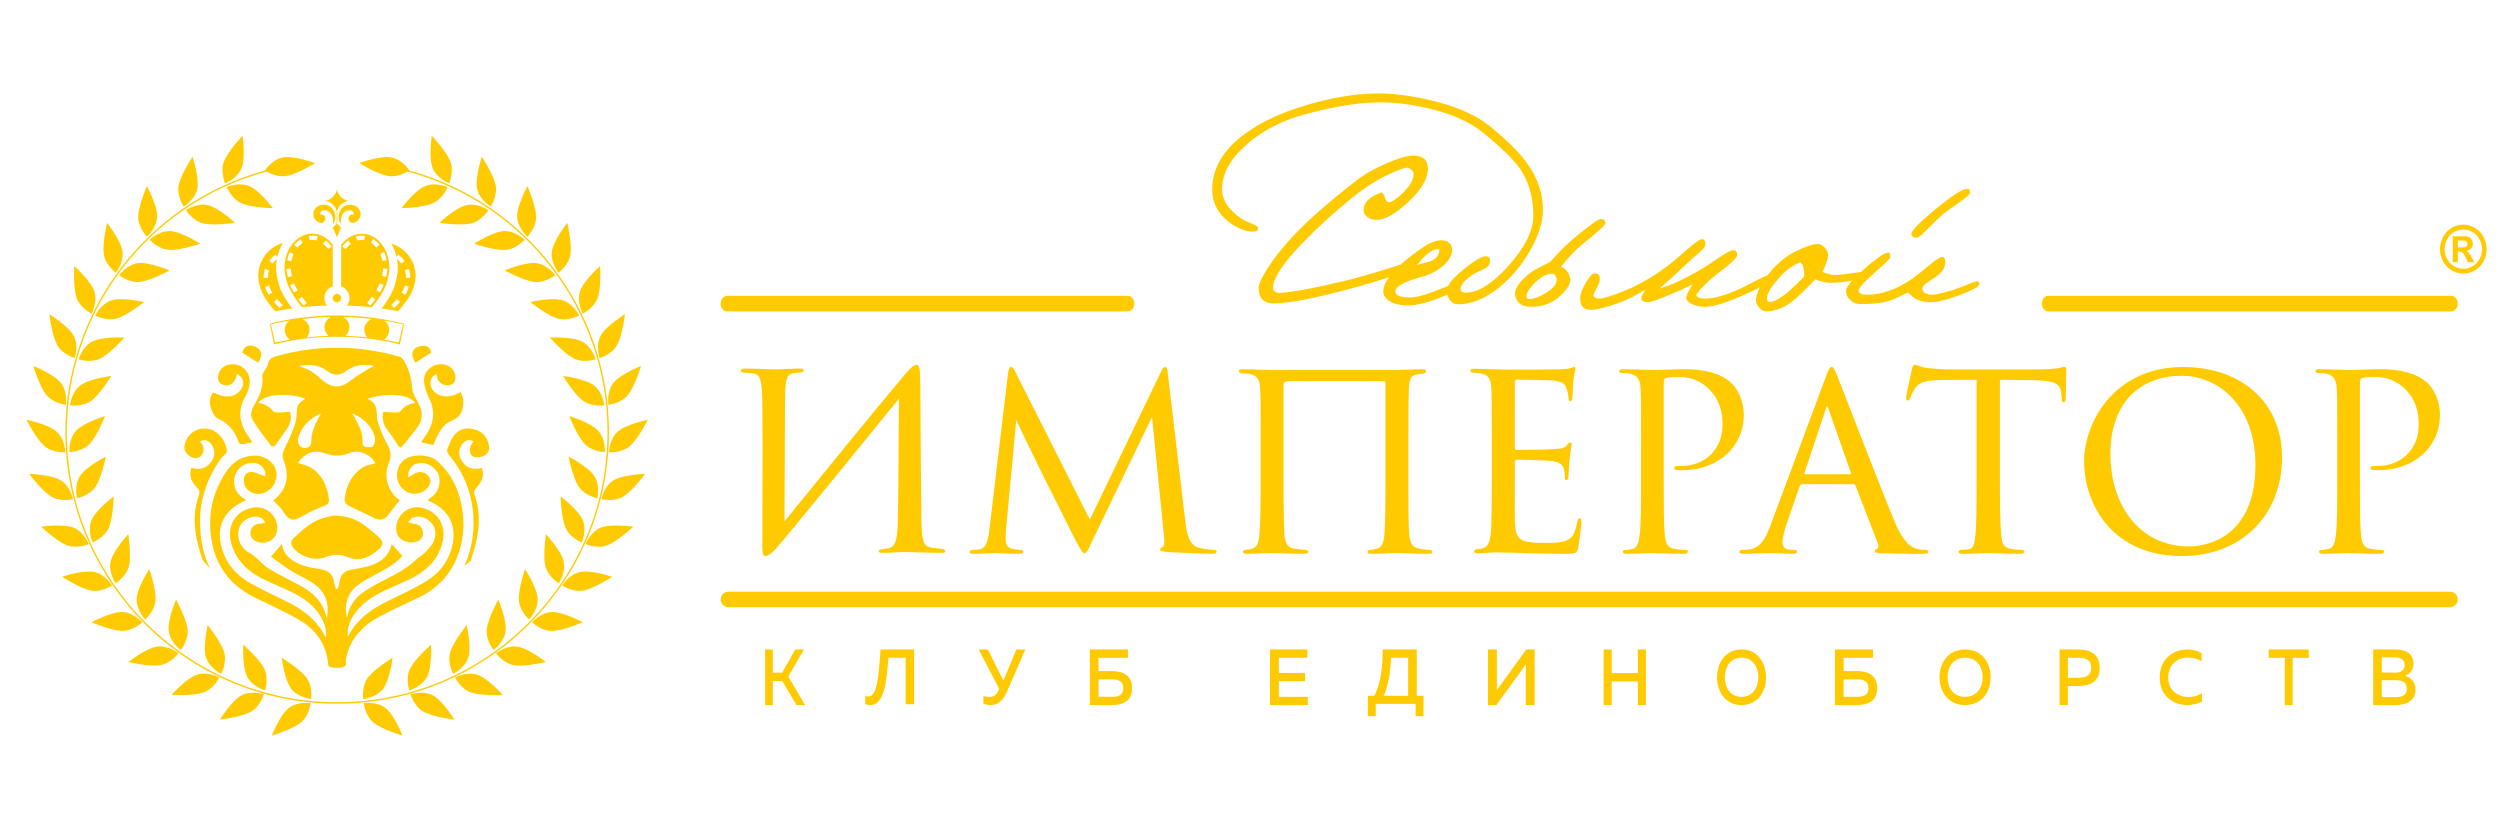 <?xml version="1.0" encoding="UTF-8"?> <svg xmlns="http://www.w3.org/2000/svg" width="1124" height="373" viewBox="0 0 1124 373" fill="none"><path fill-rule="evenodd" clip-rule="evenodd" d="M352.705 234.382C367.662 216.078 395.207 182.045 404.68 170.96C408.797 165.94 410.658 164 412.033 164C413.286 164 413.773 165.029 413.773 174.056C413.902 194.686 414.023 214.145 414.281 234.649C414.403 243.417 415.269 245.734 418.892 246.253C419.394 246.386 421.756 246.638 423.504 246.771C424.871 247.03 425 247.415 425 247.8C425 248.445 424.491 248.578 423.253 248.578C419.265 248.578 408.797 248.193 407.05 248.193C404.307 248.193 400.692 248.578 396.825 248.578C395.328 248.578 395.085 248.319 395.085 247.8C395.085 247.282 395.207 247.03 396.825 246.897C397.699 246.771 398.952 246.645 399.818 246.386C403.191 245.608 403.563 240.714 403.685 232.591C404.057 215.19 403.928 197.404 404.186 179.225C398.329 186.445 352.325 243.04 348.459 247.164C345.975 249.615 344.85 250 344.22 250C343.096 250 342.731 249.23 342.731 244.98C342.731 227.178 342.974 202.047 342.731 180.906C342.602 168.918 341.348 168.148 337.74 167.755C336.365 167.629 334.99 167.629 334.124 167.504C333.251 167.378 333 166.985 333 166.6C333 165.83 333.995 165.697 335.37 165.697C338.743 165.697 346.21 166.082 347.965 166.082C351.945 166.082 356.192 165.697 359.306 165.697C360.674 165.697 361.304 165.956 361.304 166.475C361.304 166.993 361.054 167.378 359.808 167.504C358.433 167.629 357.939 167.629 356.936 167.755C354.072 168.274 352.956 169.688 352.956 178.84L352.705 234.398V234.382Z" fill="#FFCB00"></path><path fill-rule="evenodd" clip-rule="evenodd" d="M532.974 234.879C533.348 237.966 534.104 245.14 538.991 246.296C541.121 246.82 543.625 247.07 545.381 247.195C545.878 247.195 547 247.32 547 247.961C547 248.601 546.504 248.992 545.122 248.992C542.869 248.992 529.34 248.469 525.331 248.219C522.567 247.961 521.567 247.703 521.567 247.062C521.567 246.679 522.071 246.163 522.697 245.913C523.323 245.655 523.697 244.116 523.453 242.318L517.941 187.444L491.385 242.576C488.996 247.578 488.622 248.734 487.492 248.734C486.743 248.734 486.117 247.586 483.743 243.217C481.735 239.505 471.71 218.992 470.954 217.827C470.206 216.288 457.928 191.406 456.928 188.725L452.293 238.091C452.171 239.888 452.171 241.045 452.171 242.967C452.171 244.374 452.797 246.296 455.302 246.82C456.676 247.07 457.554 247.07 458.814 247.203C459.814 247.328 460.066 247.718 460.066 247.968C460.066 248.867 459.318 249 457.936 249C453.927 249 448.545 248.617 447.537 248.617C446.277 248.617 441.016 249 437.886 249C436.764 249 436 248.867 436 247.968C436 247.718 436.504 247.203 437.626 247.203C438.504 247.203 438.634 247.203 440.008 247.078C443.017 246.827 444.139 243.741 444.765 238.614L453.164 168.212C453.408 166.032 453.912 165 454.538 165C455.164 165 455.538 165.383 456.424 167.055L489.996 233.613L521.949 167.188C522.575 165.766 523.079 165 523.835 165C524.591 165 524.965 166.149 525.087 168.212L532.974 234.887V234.879Z" fill="#FFCB00"></path><path fill-rule="evenodd" clip-rule="evenodd" d="M579.081 171.42C577.581 171.546 577.076 171.672 577.076 173.741V217.754C577.076 228.35 577.199 235.446 577.459 240.095C577.704 243.572 578.576 246.16 581.851 246.672C583.48 246.923 585.492 247.057 586.495 247.191C587.88 247.317 588.247 247.71 588.247 248.221C588.247 248.607 587.742 249 586.112 249C581.468 249 572.057 248.615 571.552 248.615C570.672 248.615 564.268 249 560.879 249C559.754 249 558.867 248.866 558.867 248.221C558.867 247.962 558.867 247.45 560.129 247.191C561.124 247.065 561.254 247.065 562.509 246.805C565.018 246.42 566.151 243.958 566.281 239.316C566.656 234.793 566.786 227.697 566.786 217.117V197.624C566.786 180.451 566.786 177.753 566.533 174.26C566.288 170.13 564.781 168.706 561.644 168.061C560.512 167.935 559.379 167.935 558.377 167.809C557.375 167.683 557 167.424 557 166.779C557 166.393 557.497 166 558.752 166C563.144 166 569.93 166.386 571.56 166.386H627.55C628.055 166.386 636.839 166 639.486 166C640.993 166 641.123 166.519 641.123 166.779C641.123 167.156 640.993 167.809 639.861 167.935C639.226 168.061 638.858 168.061 637.849 168.187C634.834 168.706 633.702 169.351 633.449 174.26C633.327 177.745 633.204 180.718 633.204 197.757V217.117C633.204 227.705 633.204 235.58 633.579 240.095C633.947 244.225 634.956 246.16 638.093 246.672C639.731 247.057 641.23 247.057 642.493 247.191C643.755 247.317 644 247.71 644 248.221C644 248.607 643.495 249 642.623 249C637.099 249 628.683 248.615 627.81 248.615C626.678 248.615 620.266 249 616.632 249C614.995 249 614.872 248.615 614.872 248.221C614.872 247.828 614.872 247.317 616.502 247.191C617.26 247.065 617.635 247.065 618.644 246.805C620.397 246.42 622.164 245.256 622.409 240.347C622.784 235.698 622.906 227.052 622.906 216.598V172.191C622.906 171.672 622.539 171.42 622.279 171.42C620.527 171.286 614.995 171.286 598.928 171.286C582.861 171.286 580.596 171.286 579.089 171.42H579.081Z" fill="#FFCB00"></path><path fill-rule="evenodd" clip-rule="evenodd" d="M670.715 197.518C670.715 180.606 670.715 177.517 670.462 174.034C670.215 170.417 669.331 168.609 665.669 167.838C664.915 167.712 663.646 167.587 662.638 167.587C661.762 167.587 661 167.201 661 166.816C661 166.038 661.631 165.778 662.9 165.778C665.423 165.778 668.831 166.038 675.9 166.164C676.531 166.164 699 166.164 701.523 166.038C704.046 165.912 705.431 165.778 706.438 165.385C707.2 165.134 707.315 165 707.831 165C708.085 165 708.338 165.267 708.338 165.912C708.338 166.683 707.577 168.483 707.323 171.706C707.208 173.908 707.077 175.976 706.954 178.421C706.954 179.592 706.7 180.363 706.069 180.363C705.438 180.363 705.192 179.844 705.192 178.94C705.062 177.006 704.685 175.724 704.308 174.82C703.546 172.241 702.408 171.337 696.1 170.944C694.462 170.818 681.969 170.692 681.708 170.692C681.331 170.692 681.077 170.944 681.077 171.714V201.001C681.077 201.78 681.2 202.298 681.831 202.298C683.346 202.298 696.223 202.165 698.869 201.905C701.777 201.787 703.669 201.394 704.685 199.971C705.192 199.201 705.562 198.941 706.069 198.941C706.323 198.941 706.585 199.067 706.585 199.712C706.585 200.356 706.069 202.809 705.7 206.56C705.323 210.168 705.323 212.747 705.192 214.43C705.062 215.46 704.815 215.845 704.308 215.845C703.677 215.845 703.546 215.074 703.546 214.178C703.546 213.4 703.431 212.103 703.177 211.073C702.662 209.398 701.915 207.59 697.115 207.204C694.208 206.945 683.985 206.678 681.969 206.678C681.208 206.678 681.085 207.071 681.085 207.582V217.009C681.085 221.003 680.954 232.348 681.085 234.541C681.331 239.314 681.969 241.767 684.623 242.93C686.515 243.834 689.538 244.086 693.838 244.086C696.231 244.086 700.269 244.22 703.431 243.316C707.215 242.152 708.1 239.573 709.1 234.801C709.354 233.511 709.738 232.993 710.238 232.993C711 232.993 711 234.164 711 234.934C711 235.839 709.992 243.976 709.608 246.162C709.1 248.741 708.215 249 704.062 249C695.723 249 692.192 248.748 687.777 248.748C683.354 248.615 677.554 248.363 672.885 248.363C669.977 248.363 667.585 248.748 664.554 248.748C663.415 248.748 662.792 248.489 662.792 247.844C662.792 247.325 663.3 246.94 663.923 246.94C664.677 246.94 665.562 246.814 666.446 246.555C668.715 246.028 670.231 244.353 670.477 236.358C670.608 231.97 670.731 226.679 670.731 216.875V197.526L670.715 197.518Z" fill="#FFCB00"></path><path fill-rule="evenodd" clip-rule="evenodd" d="M737.819 197.754C737.819 179.938 737.819 177.61 737.555 174.133C737.306 170.775 736.288 168.706 732.719 167.935C731.825 167.809 729.78 167.683 728.762 167.683C728.505 167.683 728 167.424 728 167.038C728 166.26 728.637 166 729.78 166C735.261 166 742.282 166.385 743.044 166.385C745.718 166.385 752.233 166 757.465 166C771.499 166 776.599 170.649 778.387 172.198C780.812 174.393 784 179.427 784 186.648C784 200.971 772.26 211.433 756.315 211.433C755.802 211.433 754.527 211.433 753.889 211.307C753.376 211.307 752.739 211.048 752.739 210.528C752.739 209.506 753.508 209.506 755.926 209.506C766.002 209.506 774.422 202.537 774.422 191.171C774.422 189.495 774.803 181.747 768.941 175.549C762.69 168.832 755.413 169.485 753.12 169.485C751.456 169.485 749.551 169.736 748.781 170.13C748.136 170.381 748.012 171.286 748.012 172.198V216.86C748.012 226.803 748.012 236.092 748.517 240.733C748.898 243.832 749.543 246.412 752.987 246.805C754.519 247.057 757.069 247.317 758.087 247.317C758.601 247.317 758.857 247.576 758.857 247.962C758.857 248.615 758.336 249 757.069 249C750.437 249 743.292 248.615 742.647 248.615C742.531 248.615 734.997 249 731.421 249C730.278 249 729.64 248.74 729.64 247.962C729.64 247.584 729.889 247.317 730.527 247.317C731.421 247.317 732.82 247.065 733.846 246.805C736.14 246.42 736.777 243.832 737.158 240.733C737.804 236.084 737.804 226.795 737.804 217.112V197.754H737.819Z" fill="#FFCB00"></path><path fill-rule="evenodd" clip-rule="evenodd" d="M810.344 217.71C809.714 217.71 809.338 218.101 809.085 218.742L803.544 234.769C802.277 238.356 801.395 241.818 801.395 243.874C801.395 246.179 802.791 247.203 805.554 247.203H806.429C807.565 247.203 807.949 247.586 807.949 248.101C807.949 248.742 806.936 249 806.053 249C803.29 249 797.503 248.617 796.107 248.617C794.848 248.617 789.307 249 784.019 249C782.637 249 782 248.742 782 248.101C782 247.586 782.507 247.203 783.512 247.203C784.141 247.203 785.27 247.203 786.029 247.078C791.44 246.562 793.582 242.334 795.73 236.942L820.912 169.361C822.309 165.649 822.677 165 823.552 165C824.182 165 824.688 165.516 826.07 169.103C827.835 173.338 844.965 218.093 851.635 234.121C855.795 244.257 859.448 245.921 861.205 246.562C862.84 247.203 864.605 247.203 865.488 247.203C866.371 247.203 867 247.461 867 248.101C867 248.742 866.493 249 865.104 249C863.838 249 854.405 249 845.963 248.742C843.576 248.617 842.816 248.484 842.816 247.843C842.816 247.461 843.192 247.078 843.699 246.945C844.205 246.695 844.958 246.054 844.205 244.124L834.259 218.351C834.005 217.968 833.752 217.71 833.246 217.71H810.328H810.344ZM831.749 213.217C832.256 213.217 832.256 212.834 832.125 212.451L822.178 184.115C821.549 182.317 821.419 182.317 820.789 184.115L811.349 212.451C811.096 212.967 811.349 213.217 811.595 213.217H831.749Z" fill="#FFCB00"></path><path fill-rule="evenodd" clip-rule="evenodd" d="M899.156 216.998C899.156 226.978 899.281 236.169 899.796 240.962C900.179 244.073 900.437 245.889 903.638 246.663C905.176 247.05 907.613 247.184 908.636 247.184C909.658 247.184 910.174 247.571 910.174 247.958C910.174 248.613 909.791 249 908.503 249C901.975 249 894.408 248.613 893.893 248.613C893.378 248.613 885.827 249 882.493 249C881.079 249 880.572 248.739 880.572 248.092C880.572 247.705 880.954 247.184 881.985 247.184C883.016 247.184 883.773 247.184 884.804 247.058C887.24 246.671 887.623 245.115 888.138 240.709C888.654 236.043 888.654 226.718 888.654 216.998V170.743C884.421 170.743 877.636 170.743 872.506 170.869C864.307 170.996 862.511 172.299 860.723 175.015C859.567 176.823 859.052 178.379 858.794 179.034C858.419 179.934 858.154 180.068 857.646 180.068C857.139 180.068 857.006 179.547 857.006 178.9C856.881 178.126 858.794 169.575 859.567 166.077C859.95 164.521 860.34 164 860.723 164C861.613 164 864.049 165.169 866.353 165.429C870.842 165.95 874.419 166.077 874.552 166.077H916.577C920.169 166.077 924.01 165.824 925.799 165.429C927.462 165.042 927.852 164.9 928.243 164.9C928.75 164.9 929 165.556 929 166.077C929 169.701 928.75 178.252 928.75 179.294C928.75 180.463 928.243 180.85 927.852 180.85C927.212 180.85 926.962 180.329 926.962 179.294C926.962 178.908 926.962 178.773 926.829 177.486C926.314 172.299 924.651 171.004 911.712 170.877C906.847 170.877 902.873 170.751 899.164 170.751V217.006L899.156 216.998Z" fill="#FFCB00"></path><path fill-rule="evenodd" clip-rule="evenodd" d="M937 207.383C937 190.404 950.113 165 981.562 165C1006.77 165 1026 180.059 1026 205.711C1026 231.363 1008.04 250 980.926 250C949.733 250 937 226.767 937 207.376V207.383ZM1014.04 208.916C1014.04 183.255 998.245 168.959 980.802 168.959C963.359 168.959 948.849 179.934 948.849 204.054C948.849 228.174 962.722 245.668 984.115 245.668C992.65 245.668 1014.04 241.32 1014.04 208.916H1014.04Z" fill="#FFCB00"></path><path fill-rule="evenodd" clip-rule="evenodd" d="M1050.82 197.754C1050.82 179.938 1050.82 177.61 1050.55 174.133C1050.31 170.775 1049.28 168.706 1045.72 167.935C1044.83 167.809 1042.78 167.683 1041.76 167.683C1041.51 167.683 1041 167.424 1041 167.038C1041 166.26 1041.64 166 1042.78 166C1048.26 166 1055.28 166.385 1056.04 166.385C1058.72 166.385 1065.23 166 1070.47 166C1084.5 166 1089.61 170.649 1091.39 172.198C1093.81 174.393 1097 179.427 1097 186.648C1097 200.971 1085.26 211.433 1069.31 211.433C1068.8 211.433 1067.53 211.433 1066.89 211.307C1066.38 211.307 1065.74 211.048 1065.74 210.528C1065.74 209.506 1066.51 209.506 1068.93 209.506C1079 209.506 1087.42 202.537 1087.42 191.171C1087.42 189.495 1087.81 181.747 1081.93 175.549C1075.69 168.832 1068.41 169.485 1066.12 169.485C1064.46 169.485 1062.55 169.736 1061.78 170.13C1061.14 170.381 1061.01 171.286 1061.01 172.198V216.86C1061.01 226.803 1061.01 236.092 1061.52 240.733C1061.9 243.832 1062.54 246.412 1065.99 246.805C1067.52 247.057 1070.07 247.317 1071.1 247.317C1071.61 247.317 1071.86 247.576 1071.86 247.962C1071.86 248.615 1071.34 249 1070.08 249C1063.44 249 1056.3 248.615 1055.66 248.615C1055.54 248.615 1048 249 1044.43 249C1043.29 249 1042.65 248.74 1042.65 247.962C1042.65 247.584 1042.9 247.317 1043.53 247.317C1044.43 247.317 1045.83 247.065 1046.85 246.805C1049.15 246.42 1049.79 243.832 1050.17 240.733C1050.81 236.084 1050.81 226.795 1050.81 217.112V197.754H1050.82Z" fill="#FFCB00"></path><path fill-rule="evenodd" clip-rule="evenodd" d="M507.094 140H326.906C325.295 140 324 138.433 324 136.5C324 134.567 325.295 133 326.906 133H507.094C508.697 133 510 134.575 510 136.5C510 138.425 508.697 140 507.094 140Z" fill="#FFCB00"></path><path fill-rule="evenodd" clip-rule="evenodd" d="M1101.46 273H327.548C325.589 273 324 271.433 324 269.5C324 267.567 325.589 266 327.548 266H1101.46C1103.42 266 1105 267.567 1105 269.5C1105 271.433 1103.42 273 1101.46 273Z" fill="#FFCB00"></path><path fill-rule="evenodd" clip-rule="evenodd" d="M344 317V292H347.454V302.431H351.638L357.545 292H361.456L354.42 304.184L362 317H358.088L351.702 306.181H347.454V317H344Z" fill="#FFCB00"></path><path fill-rule="evenodd" clip-rule="evenodd" d="M411 292.008V316.651H407.186V295.704H399.448C398.55 306.618 397.605 316.967 391.301 317C390.607 317 389.827 316.859 389 316.576V312.889C389.465 313.063 389.898 313.13 390.607 313.13C394.705 312.988 395.146 301.867 395.879 292H411V292.008Z" fill="#FFCB00"></path><path fill-rule="evenodd" clip-rule="evenodd" d="M445.409 317C444.372 317 443.227 316.785 442.151 316.437V312.897C442.943 313.178 443.888 313.352 444.795 313.352C446.685 313.352 447.914 312.582 448.821 310.622L449.251 309.703L440 292H444.134L451.134 306.03L456.966 292H461L452.732 310.969C450.711 315.627 448.114 317 445.409 317Z" fill="#FFCB00"></path><path fill-rule="evenodd" clip-rule="evenodd" d="M499.808 301.715C504.367 301.715 509 303.215 509 309.4C509 315.584 504.367 317 499.808 317H490V292H507.121V295.758H493.904V301.724H499.808V301.715ZM499.881 313.284C502.456 313.284 505.032 312.821 505.032 309.391C505.032 305.962 502.416 305.431 499.881 305.431H493.912V313.284H499.881Z" fill="#FFCB00"></path><path fill-rule="evenodd" clip-rule="evenodd" d="M587.794 292V295.724H574.964V302.549H586.75V306.257H574.964V313.293H588V317H571V292H587.794Z" fill="#FFCB00"></path><path fill-rule="evenodd" clip-rule="evenodd" d="M615 322V312.821H617.861C620.881 307.169 621.667 299.201 621.667 292H636.979V312.821H640V322H636.466V316.447H618.542V322H615.008H615ZM622.067 312.821H633.101V295.675H625.465C625.088 301.747 624.311 308.38 622.075 312.821H622.067Z" fill="#FFCB00"></path><path fill-rule="evenodd" clip-rule="evenodd" d="M685.991 317V301.442C685.991 300.549 685.991 299.581 686.024 298.722L672.76 317H669V292.008H673.001V307.541C673.001 308.459 673.001 309.436 672.968 310.278L686.223 292H690V316.992H685.983L685.991 317Z" fill="#FFCB00"></path><path fill-rule="evenodd" clip-rule="evenodd" d="M740 292V317H736.371V306.366H724.629V317H721V292H724.629V302.608H736.371V292H740Z" fill="#FFCB00"></path><path fill-rule="evenodd" clip-rule="evenodd" d="M783 292C790.347 292 794 298.126 794 304.496C794 310.866 790.347 317 783 317C775.653 317 772 310.866 772 304.496C772 298.126 775.617 292 783 292ZM783 295.689C777.958 295.689 775.469 299.889 775.469 304.496C775.469 309.103 777.951 313.32 783 313.32C788.049 313.32 790.531 309.111 790.531 304.496C790.531 299.881 788.084 295.689 783 295.689Z" fill="#FFCB00"></path><path fill-rule="evenodd" clip-rule="evenodd" d="M834.812 301.715C839.378 301.715 844 303.215 844 309.4C844 315.584 839.378 317 834.812 317H825V292H842.122V295.758H828.91V301.724H834.812V301.715ZM834.885 313.284C837.459 313.284 840.041 312.821 840.041 309.391C840.041 305.962 837.426 305.431 834.885 305.431H828.91V313.284H834.885Z" fill="#FFCB00"></path><path fill-rule="evenodd" clip-rule="evenodd" d="M883.504 292C891.195 292 895 298.126 895 304.496C895 310.866 891.195 317 883.504 317C875.812 317 872 310.866 872 304.496C872 298.126 875.783 292 883.504 292ZM883.504 295.689C878.224 295.689 875.621 299.889 875.621 304.496C875.621 309.103 878.216 313.32 883.504 313.32C888.791 313.32 891.379 309.111 891.379 304.496C891.379 299.881 888.82 295.689 883.504 295.689Z" fill="#FFCB00"></path><path fill-rule="evenodd" clip-rule="evenodd" d="M934.199 292.008C939.641 292.008 944 293.879 944 300.232C944 306.585 939.641 308.431 934.199 308.431H929.732V317H926V292H934.199V292.008ZM934.4 295.733H929.739V304.732H934.4C937.543 304.732 940.206 303.881 940.206 300.241C940.206 296.601 937.574 295.733 934.4 295.733Z" fill="#FFCB00"></path><path fill-rule="evenodd" clip-rule="evenodd" d="M983.256 292C985.564 292 987.848 292.544 989.828 293.584V297.403C988.215 296.233 986.063 295.616 983.88 295.616C979.459 295.616 974.867 298.337 974.828 304.699C974.828 310.622 979.522 313.385 983.95 313.385C986.328 313.385 988.48 312.726 990 311.524V315.416C988.051 316.415 985.735 317 983.287 317C977.307 317 970.969 312.938 971 304.707C971 296.144 977.183 292.008 983.256 292.008V292Z" fill="#FFCB00"></path><path fill-rule="evenodd" clip-rule="evenodd" d="M1038 292V295.758H1030.79V317H1027.24V295.758H1020V292H1038Z" fill="#FFCB00"></path><path fill-rule="evenodd" clip-rule="evenodd" d="M1076.97 292C1081.89 292 1085.05 294.081 1085.05 298.328C1085.05 301.37 1083.34 303.148 1081.35 303.83C1083.47 304.47 1086 306.181 1086 310.082C1086 315.761 1080.78 317 1077.03 317H1067V292H1076.96H1076.97ZM1076.57 295.547H1070.84V302.364L1077.11 302.406C1079.33 302.406 1081.15 301.403 1081.15 298.977C1081.15 296.55 1079.39 295.556 1076.57 295.556V295.547ZM1077.2 305.827H1070.84V313.436H1076.67C1079.29 313.436 1082.09 313.116 1082.09 309.653C1082.09 306.189 1079.32 305.827 1077.19 305.827H1077.2Z" fill="#FFCB00"></path><path fill-rule="evenodd" clip-rule="evenodd" d="M885.792 86.631C885.792 87.182 884.284 88.553 881.276 90.744C876.99 93.691 874.274 95.661 873.144 96.662C872.005 97.654 869.728 99.861 866.312 103.288C863.904 105.692 862.465 106.889 861.996 106.889C860.257 106.889 859.38 106.314 859.38 105.14C859.38 103.635 863.165 99.798 870.728 93.62C877.89 87.797 882.445 84.881 884.384 84.881C885.322 84.881 885.792 85.465 885.792 86.631ZM810.988 124.477C811.257 123.516 811.257 122.389 810.988 121.081C810.657 119.434 810.118 118.378 809.38 117.897C806.233 119.268 803.617 121.018 801.548 123.137C796.793 128.078 794.416 131.75 794.416 134.145C794.416 135.241 794.785 135.784 795.524 135.784C798.67 135.784 803.825 132.01 810.988 124.477ZM699.832 124.989C699.432 123.689 698.762 123.043 697.824 123.043C695.416 123.043 692.8 124.445 689.992 127.259C687.184 130.072 685.968 132.231 686.376 133.736C686.376 134.216 686.845 134.453 687.784 134.453C689.592 134.453 692 133.531 695.016 131.679C698.632 129.551 700.232 127.322 699.832 124.989ZM721.82 100.003C722.02 100.964 718.542 104.25 711.38 109.876C708.633 111.996 705.417 115.392 701.74 120.056C702.548 120.056 703.379 120.577 704.248 121.601C705.117 122.633 705.687 123.76 705.956 124.989C706.425 126.975 705.125 129.481 702.04 132.491C698.424 136.131 693.869 137.943 688.384 137.943C684.368 137.943 681.991 136.304 681.252 133.011C680.652 130.198 682.76 126.872 687.576 123.035C688.645 122.145 690.253 121.144 692.392 120.049C695.008 118.741 696.516 117.992 696.916 117.787C700.994 113.201 704.74 109.498 708.164 106.685C714.788 101.2 718.604 98.458 719.604 98.458C720.874 98.458 721.62 98.97 721.812 99.995L721.82 100.003ZM639.445 118.465H639.476L639.499 118.449L639.561 118.433H639.584C642.661 117.685 646.585 116.81 647.024 113.012C647.039 112.831 647.177 112.263 647.193 112.271C644.5 110.971 639.53 115.794 638.23 117.913C637.714 118.741 635.63 119.623 637.83 118.906L637.961 118.859H637.991L638.015 118.843C638.415 118.725 638.853 118.614 639.322 118.488H639.345L639.376 118.473H639.422H639.453L639.445 118.465ZM641.992 75.828C641.992 80.287 639.099 85.236 633.306 90.689C627.513 96.141 622.712 98.868 618.896 98.868C617.35 98.868 616.05 98.482 614.98 97.733C613.711 96.906 613.072 95.811 613.072 94.439C613.072 91.083 615.649 88.475 620.804 86.623C621.473 86.418 622.066 87.088 622.558 88.632C623.066 90.177 623.651 90.941 624.312 90.941C625.651 90.941 627.798 89.538 630.744 86.725C633.96 83.573 635.56 80.768 635.56 78.294C635.56 77.545 635.206 76.876 634.506 76.293C633.806 75.709 633.221 75.418 632.752 75.418C631.413 75.418 628.836 76.308 625.02 78.097C619.465 80.634 613.942 84.093 608.456 88.482C600.155 95.133 592.492 102.13 585.46 109.458C576.69 118.575 572.304 125.265 572.304 129.512C572.304 129.993 572.574 130.473 573.112 130.954C573.651 131.435 574.181 131.671 574.72 131.671C579.475 131.671 589.507 129.851 604.84 126.218C609.995 124.981 617.019 122.964 625.928 120.151L629.806 118.906L630.252 118.504C633.268 115.833 636.653 113.264 640.4 110.79C653.948 101.988 659.279 116.44 641.877 123.657C640.199 124.351 627.205 127.062 627.344 131.057C627.405 132.837 629.482 133.728 633.768 133.728C636.714 133.728 640.815 132.664 646.07 130.544C648.131 129.701 649.816 129.039 651.117 128.527C652.132 126.423 654.486 123.91 658.164 120.978C662.988 117.141 666.227 115.218 667.904 115.218C669.242 115.218 669.912 115.872 669.912 117.172C669.912 118.811 669.158 120.001 667.65 120.718C666.15 121.435 664.657 122.145 663.188 122.822C658.841 125.501 656.664 127.897 656.664 130.024C656.664 131.057 657.494 131.569 659.164 131.569C664.657 131.569 671.066 127.471 678.398 119.276C685.73 111.081 689.392 103.627 689.392 96.914C689.392 88.546 687.284 81.383 683.068 75.418C680.321 71.58 674.997 66.403 667.104 59.887C660.741 54.678 652.109 50.873 641.192 48.477C633.898 46.822 627.005 46.011 620.512 46.011C611.141 46.011 599.793 47.823 586.476 51.464C576.366 54.198 567.796 58.626 560.764 64.733C553.201 71.249 549.416 78.066 549.416 85.197C549.416 89.924 552.263 94.25 557.956 98.151C559.095 98.907 560.833 99.766 563.172 100.72C564.849 101.405 565.68 101.996 565.68 102.477C565.68 103.572 564.88 104.116 563.272 104.116C559.725 104.116 556.009 102.571 552.132 99.49C547.377 95.716 545 90.949 545 85.189C545 76.411 549.216 68.602 557.648 61.739C564.611 56.12 573.751 51.527 585.06 47.957C597.716 43.986 609.264 42 619.704 42C626.405 42 633.929 42.961 642.3 44.876C654.217 47.555 663.418 51.527 669.912 56.806C677.682 63.11 683.306 68.736 686.776 73.669C691.392 80.185 693.708 87.103 693.708 94.447C693.708 99.79 691.8 105.834 687.984 112.547C684.168 119.268 679.444 124.887 673.828 129.41C667.604 134.342 661.541 136.817 655.648 136.817C654.109 136.817 652.871 136.194 651.932 134.965C651.347 134.193 650.947 133.357 650.724 132.451C649.886 132.822 648.955 133.208 647.916 133.617C641.892 136.084 636.876 137.321 632.86 137.321C629.582 137.321 626.936 136.706 624.92 135.469C622.912 134.24 621.912 132.766 621.912 131.049C621.912 129.158 622.758 127.038 624.443 124.682C619.358 126.329 613.965 127.936 608.256 129.504C591.453 134.09 579.605 136.399 572.704 136.399C568.157 136.399 565.88 134.098 565.88 129.504C565.88 127.857 567.119 125.044 569.596 121.073C572.543 116.345 576.597 111.239 581.752 105.755C588.045 99.033 597.347 90.87 609.664 81.272C613.541 78.255 618.335 75.552 624.02 73.148C629.105 71.021 632.821 69.957 635.16 69.957C639.715 69.957 641.992 71.911 641.992 75.82V75.828ZM890 127.558C890 128.795 886.723 130.607 880.16 133.011C874.875 134.933 870.92 135.887 868.312 135.887C865.365 135.887 863.019 135.375 861.28 134.342C860.672 134.074 859.503 133.113 857.764 131.466C853.548 133.665 850.502 134.996 848.617 135.477C845.739 136.304 841.692 136.714 836.469 136.714C834.722 136.714 833.207 136.131 831.899 134.965C830.591 133.799 829.937 132.357 829.937 130.647C829.937 129.709 830.883 128.204 832.768 126.132C829.744 126.809 826.59 127.14 823.313 127.14C820.966 127.14 818.597 126.628 816.181 125.596C811.165 130.741 807.749 134.004 805.941 135.375C801.994 138.456 798.078 140 794.2 140C792.931 140 791.823 139.433 790.885 138.298C789.946 137.163 789.477 136.123 789.477 135.162C789.477 133.476 790.054 131.498 791.208 129.213C789.692 129.993 787.838 130.875 785.668 131.868C776.828 135.918 770.543 137.936 766.788 137.936C764.311 137.936 762.242 137.51 760.564 136.651C758.895 135.8 758.087 134.815 758.156 133.72C758.226 132.963 758.572 132.041 759.21 130.946C759.849 129.843 760.434 128.819 760.964 127.857C757.879 129.441 754.04 131.167 749.417 133.05C744.8 134.933 742.054 135.879 741.177 135.879C739.03 135.879 737.961 135.335 737.961 134.232C737.961 133.342 738.599 131.971 739.869 130.119C735.784 132.656 732.037 134.571 728.621 135.879C722.528 138.14 718.042 139.275 715.165 139.275C712.018 139.275 710.441 137.597 710.441 134.24C710.441 132.317 711.28 129.953 712.949 127.14C714.626 124.327 715.896 122.925 716.765 122.925C718.442 122.925 719.273 123.642 719.273 125.084C719.273 126.526 718.804 127.928 717.865 129.504C716.927 131.08 716.458 132.144 716.458 132.695C716.527 133.72 717.496 134.24 719.373 134.24C720.443 134.24 722.874 133.554 726.651 132.175C730.437 130.804 733.768 129.362 736.645 127.857C743.469 124.296 749.832 119.875 755.725 114.596C761.011 109.868 764.157 107.504 765.165 107.504C766.235 107.504 766.765 108.324 766.765 109.97C766.765 110.648 765.934 111.783 764.265 113.359C762.996 114.462 761.718 115.557 760.441 116.652C757.364 119.599 752.617 123.957 746.185 129.717C752.409 127.928 759.88 124.264 768.573 118.717C770.451 117.48 772.297 116.243 774.097 115.013C776.705 113.296 778.444 112.445 779.321 112.445C780.452 112.445 781.029 113.162 781.029 114.604C781.029 115.912 777.944 118.819 771.789 123.35C770.189 124.508 768.273 126.211 766.073 128.44C763.865 130.67 762.757 132.057 762.757 132.601C762.757 133.696 764.096 134.248 766.765 134.248C770.851 134.248 776.405 132.601 783.437 129.307C784.045 129.039 786.245 127.905 790.061 125.919C792.577 124.635 794.093 123.949 794.6 123.862C796.324 121.609 798.355 119.442 800.709 117.377C803.386 115.045 806.664 113.099 810.549 111.523C813.627 110.286 815.904 109.671 817.381 109.671C818.25 109.671 819.22 110.183 820.297 111.208C821.366 112.24 821.897 113.469 821.897 114.911C821.897 116.353 821.066 118.788 819.389 122.215C820.328 122.696 821.966 123.177 824.305 123.657C826.113 123.657 828.521 123.429 831.537 122.988C834.43 122.562 836.122 122.334 836.599 122.318C837.03 121.924 837.484 121.506 837.961 121.081C843.177 116.487 846.732 113.989 848.594 113.579C849.463 113.367 849.909 114.021 849.909 115.526C849.909 116.148 847.532 118.528 842.777 122.68C838.023 126.825 835.645 129.481 835.645 130.647C835.645 131.876 836.884 132.491 839.369 132.491C845.993 132.491 852.687 130.166 859.449 125.501C860.788 124.611 863.527 122.452 867.681 119.024C870.566 116.692 872.366 115.518 873.105 115.518C874.105 115.518 874.613 116.235 874.613 117.677C874.613 119.741 873.705 121.593 871.897 123.232C871.236 123.847 869.589 125.021 866.981 126.723C865.173 127.897 864.273 128.85 864.273 129.599C864.273 131.521 865.85 132.475 868.997 132.475C870.466 132.475 873.644 131.726 878.537 130.221C879.606 129.875 881.583 129.118 884.461 127.96C886.738 126.998 888.146 126.518 888.677 126.518C889.546 126.518 889.985 126.865 889.985 127.542L890 127.558Z" fill="#FFCB00"></path><path fill-rule="evenodd" clip-rule="evenodd" d="M1102.08 140H920.922C919.31 140 918 138.433 918 136.5C918 134.567 919.302 133 920.922 133H1102.08C1103.69 133 1105 134.575 1105 136.5C1105 138.425 1103.7 140 1102.08 140Z" fill="#FFCB00"></path><path fill-rule="evenodd" clip-rule="evenodd" d="M1105.03 111.232H1105.94C1107.25 111.232 1108.06 111.17 1108.36 111.077C1108.68 110.975 1108.92 110.788 1109.11 110.531C1109.29 110.274 1109.38 109.985 1109.38 109.65C1109.38 109.315 1109.29 109.043 1109.11 108.793C1108.94 108.544 1108.68 108.365 1108.36 108.255C1108.03 108.154 1107.22 108.1 1105.94 108.1H1105.03V111.24V111.232ZM1102.76 117.88V106.237H1105.01C1107.14 106.237 1108.32 106.237 1108.58 106.268C1109.32 106.331 1109.9 106.486 1110.32 106.728C1110.73 106.97 1111.08 107.344 1111.36 107.85C1111.64 108.357 1111.78 108.91 1111.78 109.518C1111.78 110.352 1111.52 111.077 1111 111.677C1110.48 112.269 1109.73 112.643 1108.79 112.783C1109.13 112.916 1109.39 113.064 1109.58 113.22C1109.75 113.375 1110.01 113.679 1110.33 114.116C1110.41 114.225 1110.68 114.7 1111.15 115.534L1112.46 117.888H1109.64L1108.72 115.986C1108.1 114.716 1107.59 113.913 1107.17 113.586C1106.76 113.259 1106.25 113.087 1105.62 113.087H1105.04V117.888H1102.77L1102.76 117.88ZM1107.51 103.174C1106.06 103.174 1104.68 103.548 1103.36 104.312C1102.03 105.068 1100.98 106.151 1100.22 107.57C1099.46 108.98 1099.08 110.461 1099.08 112.004C1099.08 113.547 1099.45 115.012 1100.2 116.407C1100.94 117.802 1101.98 118.893 1103.31 119.672C1104.64 120.459 1106.03 120.849 1107.5 120.849C1108.97 120.849 1110.36 120.459 1111.7 119.672C1113.03 118.893 1114.07 117.802 1114.82 116.407C1115.57 115.012 1115.94 113.547 1115.94 112.004C1115.94 110.461 1115.56 108.98 1114.79 107.57C1114.03 106.151 1112.98 105.068 1111.67 104.312C1110.33 103.556 1108.95 103.174 1107.5 103.174H1107.51ZM1107.51 101C1109.31 101 1111.03 101.475 1112.68 102.418C1114.34 103.361 1115.64 104.709 1116.58 106.471C1117.52 108.232 1118 110.071 1118 112.004C1118 113.937 1117.53 115.737 1116.6 117.475C1115.68 119.213 1114.38 120.569 1112.73 121.543C1111.06 122.517 1109.32 123 1107.5 123C1105.68 123 1103.93 122.517 1102.27 121.543C1100.61 120.569 1099.32 119.213 1098.39 117.475C1097.47 115.737 1097 113.913 1097 112.004C1097 110.095 1097.48 108.232 1098.42 106.471C1099.37 104.709 1100.67 103.361 1102.32 102.418C1103.97 101.475 1105.7 101 1107.5 101H1107.51Z" fill="#FFCB00"></path><path fill-rule="evenodd" clip-rule="evenodd" d="M91.092 251.779L94.503 255.671C91.321 249.393 89.896 242.132 89.924 234.092C89.959 224.496 92.975 215.749 98.234 207.76C98.969 206.638 99.786 205.504 100.793 204.643C102.577 203.122 101.981 201.534 101.306 199.815C99.052 194.055 93.939 191.349 88.739 193.253C85.754 194.347 83.958 196.532 83.117 199.574C82.497 201.834 83.255 203.557 85.063 204.908C86.962 206.334 89.055 206.346 90.413 204.951C91.835 203.493 91.858 200.914 90.465 199.175C90.279 198.942 90.07 198.741 89.856 198.504C92.04 197.401 93.883 197.907 95.23 200.017C96.754 202.415 96.75 204.896 95.19 207.251C93.532 209.759 91.179 211.079 88.084 210.755C87.432 210.684 86.793 210.486 86.023 210.324C84.795 213.967 86.161 216.799 88.569 219.174C89.789 220.375 89.908 221.323 89.359 222.872C86.287 231.587 87.412 240.219 90.121 248.789C90.382 249.622 90.658 250.46 91.084 251.775L91.092 251.779ZM151.582 315.726C218.617 315.726 273.149 261.273 273.149 194.343C273.149 139.539 236.175 91.336 183.234 77.121V77.113C181.651 78.037 178.046 79.784 174.347 79.1C169.412 78.188 161.492 73.332 161.492 73.332C161.492 73.332 170.963 69.84 175.902 70.752C180.837 71.665 184.067 76.584 184.067 76.584C184.067 76.584 184.032 76.611 183.96 76.655C236.881 91.134 273.789 139.44 273.789 194.339C273.789 261.621 218.969 316.362 151.578 316.362C84.187 316.362 29.379 261.625 29.379 194.343C29.379 139.444 66.29 91.142 119.207 76.659C119.14 76.615 119.1 76.587 119.1 76.587C119.1 76.587 122.326 71.669 127.269 70.756C132.204 69.844 141.68 73.336 141.68 73.336C141.68 73.336 133.756 78.188 128.821 79.104C125.125 79.787 121.513 78.041 119.937 77.117C67.001 91.34 30.022 139.543 30.022 194.343C30.022 261.273 84.558 315.726 151.586 315.726H151.582ZM172.223 309.705C169.151 313.676 163.296 314.292 163.296 314.292C163.296 314.292 162.427 308.481 165.499 304.514C168.575 300.543 176.518 295.731 176.518 295.731C176.518 295.731 175.298 305.743 172.223 309.705ZM173.324 318.314C169.352 315.244 163.529 316.109 163.529 316.109C163.529 316.109 164.149 321.956 168.124 325.022C172.096 328.096 180.999 330.755 180.999 330.755C180.999 330.755 177.3 321.376 173.324 318.31V318.314ZM192.003 304.332C189.669 308.777 184.012 310.397 184.012 310.397C184.012 310.397 182.144 304.822 184.482 300.385C186.819 295.949 193.803 289.829 193.803 289.829C193.803 289.829 194.34 299.896 192.003 304.332ZM194.589 312.621C190.139 310.286 184.561 312.151 184.561 312.151C184.561 312.151 186.183 317.796 190.637 320.131C195.082 322.466 204.313 323.549 204.313 323.549C204.313 323.549 199.038 314.952 194.589 312.621ZM210.551 295.613C209.027 300.389 203.737 302.969 203.737 302.969C203.737 302.969 200.926 297.806 202.457 293.029C203.989 288.253 209.801 281.015 209.801 281.015C209.801 281.015 212.087 290.833 210.551 295.613ZM214.535 303.325C209.75 301.796 204.582 304.601 204.582 304.601C204.582 304.601 207.168 309.883 211.949 311.408C216.734 312.933 226.012 312.4 226.012 312.4C226.012 312.4 219.324 304.846 214.539 303.325H214.535ZM227.303 283.808C226.632 288.782 221.871 292.235 221.871 292.235C221.871 292.235 218.203 287.636 218.882 282.666C219.557 277.696 224.026 269.562 224.026 269.562C224.026 269.562 227.982 278.838 227.307 283.808H227.303ZM232.566 290.714C227.587 290.042 222.984 293.697 222.984 293.697C222.984 293.697 226.446 298.454 231.425 299.121C236.404 299.793 245.445 297.659 245.445 297.659C245.445 297.659 237.545 291.386 232.566 290.71V290.714ZM241.745 269.277C241.947 274.291 237.861 278.522 237.861 278.522C237.861 278.522 233.454 274.627 233.249 269.621C233.056 264.607 236.036 255.825 236.036 255.825C236.036 255.825 241.544 264.272 241.745 269.281V269.277ZM248.13 275.168C243.112 275.365 239.211 279.77 239.211 279.77C239.211 279.77 243.447 283.848 248.469 283.65C253.487 283.453 262.023 279.778 262.023 279.778C262.023 279.778 253.152 274.97 248.13 275.168ZM253.44 252.467C254.51 257.37 251.225 262.241 251.225 262.241C251.225 262.241 246.207 259.171 245.137 254.272C244.067 249.373 245.476 240.2 245.476 240.2C245.476 240.2 252.374 247.568 253.44 252.467ZM260.756 257.16C255.844 258.227 252.773 263.241 252.773 263.241C252.773 263.241 257.656 266.524 262.564 265.457C267.476 264.39 275.242 259.294 275.242 259.294C275.242 259.294 265.663 256.094 260.76 257.164L260.756 257.16ZM262.035 233.886C263.942 238.525 261.549 243.898 261.549 243.898C261.549 243.898 256.073 241.744 254.17 237.106C252.267 232.464 252.058 223.188 252.058 223.188C252.058 223.188 260.132 229.248 262.031 233.886H262.035ZM270.054 237.241C265.407 239.141 263.251 244.609 263.251 244.609C263.251 244.609 268.632 246.991 273.279 245.091C277.926 243.19 284.689 236.826 284.689 236.826C284.689 236.826 274.705 235.332 270.058 237.241H270.054ZM267.27 214.097C269.951 218.336 268.534 224.037 268.534 224.037C268.534 224.037 262.765 222.868 260.085 218.629C257.404 214.386 255.588 205.287 255.588 205.287C255.588 205.287 264.589 209.858 267.274 214.097H267.27ZM275.751 216.009C271.503 218.684 270.33 224.444 270.33 224.444C270.33 224.444 276.043 225.862 280.291 223.184C284.535 220.505 290.09 213.062 290.09 213.062C290.09 213.062 279.995 213.327 275.755 216.005L275.751 216.009ZM268.98 193.695C272.363 197.405 271.957 203.272 271.957 203.272C271.957 203.272 266.07 203.122 262.69 199.408C259.311 195.699 255.943 187.05 255.943 187.05C255.943 187.05 265.604 189.99 268.98 193.695ZM277.662 194.11C273.947 197.484 273.793 203.359 273.793 203.359C273.793 203.359 279.663 203.766 283.383 200.392C287.094 197.014 291.271 188.725 291.271 188.725C291.271 188.725 281.377 190.736 277.658 194.11H277.662ZM267.116 173.314C271.092 176.379 271.716 182.226 271.716 182.226C271.716 182.226 265.892 183.096 261.917 180.026C257.945 176.96 253.128 169.027 253.128 169.027C253.128 169.027 263.148 170.244 267.116 173.314ZM275.739 172.211C272.667 176.182 273.536 181.989 273.536 181.989C273.536 181.989 279.391 181.373 282.463 177.407C285.538 173.44 288.207 164.555 288.207 164.555C288.207 164.555 278.811 168.249 275.739 172.211ZM261.743 153.56C266.188 155.891 267.815 161.536 267.815 161.536C267.815 161.536 262.232 163.405 257.787 161.074C253.341 158.739 247.21 151.762 247.21 151.762C247.21 151.762 257.293 151.225 261.743 153.56ZM270.042 150.984C267.704 155.421 269.572 160.991 269.572 160.991C269.572 160.991 275.23 159.367 277.567 154.931C279.904 150.49 280.982 141.273 280.982 141.273C280.982 141.273 272.375 146.543 270.042 150.984ZM253.01 135.043C257.791 136.568 260.381 141.846 260.381 141.846C260.381 141.846 255.209 144.655 250.42 143.126C245.638 141.597 238.39 135.793 238.39 135.793C238.39 135.793 248.224 133.514 253.01 135.043ZM260.732 131.064C259.204 135.841 262.011 141.004 262.011 141.004C262.011 141.004 267.302 138.421 268.826 133.648C270.358 128.872 269.821 119.607 269.821 119.607C269.821 119.607 262.26 126.288 260.728 131.064H260.732ZM241.185 118.315C246.163 118.991 249.626 123.74 249.626 123.74C249.626 123.74 245.022 127.402 240.044 126.726C235.065 126.051 226.916 121.586 226.916 121.586C226.916 121.586 236.206 117.64 241.181 118.311L241.185 118.315ZM248.102 113.061C247.431 118.031 251.091 122.629 251.091 122.629C251.091 122.629 255.852 119.173 256.523 114.206C257.198 109.232 255.063 100.205 255.063 100.205C255.063 100.205 248.777 108.091 248.102 113.061ZM226.64 103.895C231.654 103.697 235.898 107.775 235.898 107.775C235.898 107.775 231.998 112.176 226.979 112.377C221.961 112.579 213.157 109.596 213.157 109.596C213.157 109.596 221.622 104.096 226.64 103.895ZM232.538 97.522C232.736 102.528 237.146 106.423 237.146 106.423C237.146 106.423 241.232 102.192 241.031 97.183C240.829 92.173 237.154 83.647 237.154 83.647C237.154 83.647 232.337 92.509 232.538 97.519V97.522ZM209.801 92.217C214.713 91.15 219.592 94.433 219.592 94.433C219.592 94.433 216.521 99.447 211.609 100.513C206.706 101.576 197.518 100.169 197.518 100.169C197.518 100.169 204.897 93.291 209.805 92.221L209.801 92.217ZM214.499 84.92C215.565 89.814 220.587 92.884 220.587 92.884C220.587 92.884 223.876 88.009 222.806 83.11C221.736 78.207 216.635 70.452 216.635 70.452C216.635 70.452 213.429 80.013 214.499 84.92ZM191.189 83.639C195.836 81.731 201.218 84.121 201.218 84.121C201.218 84.121 199.062 89.589 194.415 91.49C189.768 93.394 180.478 93.595 180.478 93.595C180.478 93.595 186.546 85.54 191.193 83.639H191.189ZM194.545 75.631C196.452 80.269 201.928 82.427 201.928 82.427C201.928 82.427 204.317 77.058 202.414 72.415C200.511 67.777 194.139 61.025 194.139 61.025C194.139 61.025 192.646 70.993 194.549 75.635L194.545 75.631ZM130.953 309.701C134.028 313.672 139.879 314.288 139.879 314.288C139.879 314.288 140.752 308.477 137.676 304.51C134.597 300.54 126.657 295.728 126.657 295.728C126.657 295.728 127.877 305.739 130.949 309.701H130.953ZM129.855 318.31C133.827 315.24 139.646 316.105 139.646 316.105C139.646 316.105 139.027 321.953 135.051 325.018C131.079 328.092 122.18 330.751 122.18 330.751C122.18 330.751 125.875 321.372 129.855 318.306V318.31ZM111.172 304.328C113.506 308.773 119.164 310.393 119.164 310.393C119.164 310.393 121.035 304.818 118.698 300.381C116.356 295.945 109.372 289.825 109.372 289.825C109.372 289.825 108.835 299.892 111.172 304.328ZM108.59 312.617C113.036 310.282 118.615 312.147 118.615 312.147C118.615 312.147 116.992 317.792 112.542 320.127C108.097 322.462 98.866 323.545 98.866 323.545C98.866 323.545 104.141 314.948 108.59 312.617ZM92.624 295.609C94.152 300.385 99.439 302.965 99.439 302.965C99.439 302.965 102.25 297.802 100.718 293.025C99.19 288.249 93.374 281.011 93.374 281.011C93.374 281.011 91.088 290.829 92.624 295.609ZM88.64 303.321C93.422 301.792 98.594 304.597 98.594 304.597C98.594 304.597 96.012 309.879 91.226 311.404C86.445 312.929 77.163 312.396 77.163 312.396C77.163 312.396 83.855 304.842 88.64 303.321ZM75.872 283.804C76.547 288.778 81.305 292.231 81.305 292.231C81.305 292.231 84.973 287.632 84.301 282.662C83.622 277.692 79.153 269.558 79.153 269.558C79.153 269.558 75.201 278.834 75.872 283.804ZM70.609 290.71C75.588 290.038 80.191 293.693 80.191 293.693C80.191 293.693 76.729 298.45 71.75 299.117C66.776 299.789 57.73 297.655 57.73 297.655C57.73 297.655 65.635 291.382 70.609 290.706V290.71ZM61.43 269.273C61.232 274.287 65.315 278.518 65.315 278.518C65.315 278.518 69.725 274.623 69.926 269.617C70.124 264.604 67.139 255.821 67.139 255.821C67.139 255.821 61.631 264.268 61.43 269.277V269.273ZM55.046 275.164C60.06 275.361 63.961 279.766 63.961 279.766C63.961 279.766 59.728 283.844 54.706 283.646C49.688 283.449 41.152 279.774 41.152 279.774C41.152 279.774 50.028 274.966 55.046 275.164ZM49.731 252.463C48.661 257.366 51.95 262.237 51.95 262.237C51.95 262.237 56.968 259.167 58.038 254.268C59.104 249.369 57.691 240.196 57.691 240.196C57.691 240.196 50.797 247.564 49.731 252.463ZM42.419 257.156C47.327 258.223 50.399 263.237 50.399 263.237C50.399 263.237 45.519 266.52 40.607 265.453C35.7 264.386 27.934 259.29 27.934 259.29C27.934 259.29 37.512 256.09 42.416 257.16L42.419 257.156ZM41.136 233.882C39.229 238.521 41.622 243.894 41.622 243.894C41.622 243.894 47.102 241.741 49.005 237.102C50.912 232.46 51.113 223.184 51.113 223.184C51.113 223.184 43.043 229.244 41.14 233.882H41.136ZM33.118 237.237C37.769 239.137 39.92 244.605 39.92 244.605C39.92 244.605 34.543 246.987 29.892 245.087C25.249 243.187 18.482 236.822 18.482 236.822C18.482 236.822 28.471 235.328 33.114 237.237H33.118ZM35.901 214.093C33.22 218.332 34.638 224.033 34.638 224.033C34.638 224.033 40.41 222.864 43.091 218.625C45.767 214.382 47.584 205.283 47.584 205.283C47.584 205.283 38.582 209.854 35.901 214.093ZM27.424 216.005C31.669 218.68 32.845 224.44 32.845 224.44C32.845 224.44 27.132 225.859 22.888 223.18C18.64 220.501 13.085 213.058 13.085 213.058C13.085 213.058 23.18 213.323 27.424 216.001V216.005ZM34.192 193.692C30.808 197.401 31.215 203.268 31.215 203.268C31.215 203.268 37.101 203.118 40.481 199.404C43.861 195.695 47.228 187.046 47.228 187.046C47.228 187.046 37.571 189.986 34.192 193.692ZM25.514 194.106C29.229 197.48 29.383 203.355 29.383 203.355C29.383 203.355 23.508 203.762 19.793 200.388C16.078 197.01 11.904 188.722 11.904 188.722C11.904 188.722 21.794 190.732 25.514 194.106ZM36.055 173.31C32.079 176.375 31.459 182.223 31.459 182.223C31.459 182.223 37.283 183.092 41.255 180.022C45.231 176.956 50.047 169.023 50.047 169.023C50.047 169.023 40.023 170.24 36.051 173.31H36.055ZM27.432 172.207C30.508 176.178 29.635 181.985 29.635 181.985C29.635 181.985 23.78 181.369 20.709 177.403C17.641 173.436 14.968 164.551 14.968 164.551C14.968 164.551 24.361 168.245 27.432 172.207ZM41.436 153.556C36.987 155.887 35.36 161.532 35.36 161.532C35.36 161.532 40.943 163.401 45.389 161.07C49.838 158.735 55.966 151.758 55.966 151.758C55.966 151.758 45.882 151.221 41.436 153.556ZM33.137 150.98C35.475 155.417 33.607 160.987 33.607 160.987C33.607 160.987 27.946 159.363 25.612 154.927C23.275 150.486 22.193 141.269 22.193 141.269C22.193 141.269 30.8 146.539 33.137 150.98ZM50.166 135.039C45.385 136.564 42.798 141.842 42.798 141.842C42.798 141.842 47.971 144.651 52.756 143.122C57.541 141.593 64.79 135.789 64.79 135.789C64.79 135.789 54.951 133.51 50.17 135.039H50.166ZM42.443 131.06C43.971 135.837 41.164 141 41.164 141C41.164 141 35.873 138.417 34.346 133.644C32.818 128.868 33.351 119.603 33.351 119.603C33.351 119.603 40.915 126.284 42.443 131.06ZM61.99 118.311C57.012 118.987 53.549 123.736 53.549 123.736C53.549 123.736 58.157 127.398 63.132 126.722C68.11 126.047 76.259 121.582 76.259 121.582C76.259 121.582 66.969 117.636 61.99 118.307V118.311ZM55.073 113.057C55.748 118.027 52.081 122.625 52.081 122.625C52.081 122.625 47.319 119.169 46.648 114.202C45.973 109.229 48.113 100.201 48.113 100.201C48.113 100.201 54.398 108.087 55.069 113.057H55.073ZM76.535 103.891C71.521 103.694 67.281 107.771 67.281 107.771C67.281 107.771 71.182 112.172 76.2 112.373C81.214 112.575 90.018 109.592 90.018 109.592C90.018 109.592 81.553 104.093 76.535 103.891ZM70.641 97.519C70.443 102.524 66.033 106.42 66.033 106.42C66.033 106.42 61.947 102.188 62.144 97.179C62.346 92.169 66.022 83.644 66.022 83.644C66.022 83.644 70.842 92.505 70.641 97.514V97.519ZM93.374 92.213C88.467 91.146 83.583 94.429 83.583 94.429C83.583 94.429 86.662 99.442 91.566 100.509C96.474 101.572 105.657 100.165 105.657 100.165C105.657 100.165 98.278 93.287 93.37 92.217L93.374 92.213ZM88.68 84.916C87.61 89.811 82.592 92.88 82.592 92.88C82.592 92.88 79.303 88.005 80.369 83.106C81.439 78.203 86.54 70.448 86.54 70.448C86.54 70.448 89.746 80.009 88.676 84.916H88.68ZM111.99 83.636C107.339 81.727 101.957 84.118 101.957 84.118C101.957 84.118 104.113 89.585 108.764 91.486C113.411 93.39 122.701 93.591 122.701 93.591C122.701 93.591 116.633 85.536 111.986 83.636H111.99ZM108.63 75.627C106.727 80.266 101.247 82.423 101.247 82.423C101.247 82.423 98.862 77.054 100.761 72.412C102.664 67.773 109.037 61.022 109.037 61.022C109.037 61.022 110.533 70.989 108.626 75.631L108.63 75.627ZM151.625 100.651V94.741C152.241 92.501 154.756 90.273 156.951 90.273C154.428 90.273 151.487 87.334 151.487 84.813C151.487 87.334 148.542 90.273 146.019 90.273C148.214 90.273 150.721 92.493 151.341 94.733V100.651L149.639 102.35L151.483 106.668L153.323 102.35L151.621 100.651H151.625ZM146.24 94.532C143.875 94.358 143.816 96.377 143.816 96.377C144.605 96.361 145.569 96.507 146.039 97.226C146.572 98.044 146.248 99.32 145.498 99.849C144.787 100.347 143.922 100.284 143.18 99.905C142.773 99.699 142.335 99.407 142.015 99.083C141.313 98.368 140.914 97.416 140.89 96.416C140.815 93.275 143.749 91.663 146.579 92.106C149.734 92.6 151.317 96.175 150.539 99.051C150.425 99.486 150.235 99.924 150.002 100.304C149.971 100.363 149.71 100.651 149.706 100.699C150.113 94.646 146.24 94.532 146.24 94.532ZM156.734 94.532C159.099 94.358 159.158 96.377 159.158 96.377C158.369 96.361 157.405 96.507 156.935 97.226C156.402 98.044 156.726 99.32 157.48 99.849C158.187 100.347 159.056 100.284 159.794 99.905C160.204 99.699 160.639 99.407 160.963 99.083C161.661 98.368 162.06 97.416 162.084 96.416C162.159 93.275 159.221 91.663 156.395 92.106C153.244 92.6 151.657 96.175 152.435 99.051C152.549 99.486 152.739 99.924 152.968 100.304C153.003 100.363 153.264 100.651 153.264 100.699C152.861 94.646 156.73 94.532 156.73 94.532H156.734ZM108.906 158.534C109.408 156.634 110.667 155.215 112.645 155.346C114.047 155.44 115.847 156.128 116.645 157.175C118.125 159.119 117.091 161.252 116.1 163.113C113.676 161.568 111.394 160.114 108.906 158.53V158.534ZM186.724 163.085C185.607 161.153 184.608 158.889 186.302 156.954C187.198 155.93 189.184 155.409 190.656 155.452C192.457 155.512 193.708 156.851 193.811 158.565C191.375 160.118 189.14 161.544 186.72 163.085H186.724ZM194.838 200.08C193.002 199.665 191.268 199.278 189.338 198.843C190.281 197.433 191.233 196.105 192.09 194.719C195.268 189.575 195.635 184.38 192.852 178.849C191.663 176.494 190.747 173.772 190.621 171.168C190.356 165.732 196.788 162.034 201.66 164.527C203.859 165.653 205.229 168.482 204.649 170.825C204.222 172.587 202.817 173.14 201.234 173.246C199.169 173.381 197.06 171.852 196.591 169.963C196.452 169.394 196.504 168.782 196.468 168.189C193.424 168.952 192.516 172.816 194.731 175.542C196.831 178.13 200.701 178.967 204.25 177.576C205.079 177.249 205.877 176.822 207.108 176.241C207.543 177.49 208.269 178.627 208.285 179.777C208.34 183.732 207.768 187.244 203.247 189.049C199.354 190.606 197.285 194.213 195.69 197.978C195.406 198.658 195.138 199.349 194.845 200.076L194.838 200.08ZM113.273 199.001C112.768 199.057 112.317 199.104 111.875 199.163C110.576 199.345 108.962 200.084 108.061 199.57C107.098 199.017 106.837 197.275 106.218 196.082C104.366 192.487 101.736 189.796 97.915 188.145C96.766 187.647 95.858 186.071 95.313 184.787C94.132 182.021 93.726 179.157 95.846 176.443C97.251 176.984 98.523 177.636 99.881 177.968C103.047 178.742 105.902 178.054 108.061 175.51C110.3 172.871 109.51 169.402 106.494 168.11C105.933 172.034 103.462 174.005 100.366 173.017C98.917 172.555 98.112 171.65 98.057 170.066C97.954 167.218 99.533 164.942 102.273 164.112C108.097 162.342 113.435 167.387 112.088 173.483C111.721 175.155 111.121 176.842 110.276 178.319C106.695 184.577 107.663 190.424 111.587 196.094C112.14 196.896 112.693 197.698 113.237 198.507C113.277 198.559 113.253 198.65 113.277 199.001H113.273ZM150.204 231.781C156.185 231.879 160.477 233.574 164.287 236.462C166.387 238.051 168.393 239.777 170.343 241.547C172.317 243.329 172.467 245.016 170.509 246.754C166.521 250.302 161.965 252.795 156.525 250.527C152.924 249.026 149.77 249.136 146.196 250.551C141.577 252.38 135.232 250.333 132.058 246.556C130.846 245.118 130.4 243.538 131.88 242.128C135.588 238.592 139.346 235.028 144.282 233.239C146.524 232.429 148.936 232.085 150.2 231.785L150.204 231.781ZM144.282 185.893C139.279 188.125 135.568 191.574 134.052 196.971C133.918 197.461 133.941 198.018 133.989 198.539C134.135 200.309 135.608 201.597 137.368 201.384C139.05 201.182 139.911 200.384 139.931 198.428C139.954 196.453 140.349 194.391 141.032 192.534C141.873 190.235 143.18 188.101 144.286 185.897L144.282 185.893ZM158.451 185.841C158.566 186.098 158.653 186.363 158.791 186.608C161.073 190.598 163.391 194.565 163 199.456C162.96 199.946 163.75 200.906 164.22 200.953C165.416 201.064 167.232 201.21 167.73 200.546C168.492 199.519 168.875 197.682 168.519 196.453C167.031 191.333 163.379 187.983 158.451 185.845V185.841ZM134.455 164.523C136.543 165.44 138.438 166.052 140.081 167.064C141.802 168.114 143.338 169.497 144.866 170.829C149.363 174.764 153.354 174.617 157.946 170.864C160.643 168.664 163.837 167.064 166.814 165.207C167.212 164.962 167.655 164.796 168.243 164.515C163.426 163.535 159.225 164.045 155.368 166.992C152.845 168.92 149.868 168.889 147.353 166.953C143.496 163.982 139.275 163.571 134.451 164.523H134.455ZM122.875 225.041C129.038 220.019 130.396 214.39 127.376 206.551C126.985 205.528 126.961 204.106 127.352 203.094C128.501 200.167 130.096 197.413 131.241 194.482C132.181 192.076 133.207 189.543 133.337 187.015C133.598 182.017 133.365 181.985 137.289 179.259C130.293 176.589 118.903 176.857 116.151 181.148C118.867 181.586 121.102 182.673 122.827 184.913C123.317 185.545 124.904 185.458 125.99 185.462C127.403 185.462 128.817 185.229 130.428 185.083C131.15 188.046 130.593 190.606 128.86 193.004C127.111 195.426 125.488 197.935 123.7 200.325C123.439 200.665 122.164 200.803 121.986 200.562C119.069 196.666 115.977 192.85 113.514 188.678C112.084 186.256 113.427 183.507 114.793 181.195C117.024 177.403 118.465 173.464 117.92 168.968C117.857 168.462 118.24 167.862 118.512 167.356C119.144 166.155 120.202 165.053 120.415 163.796C120.901 160.983 122.883 160.509 125.129 159.901C143.342 154.947 161.503 155.247 179.617 160.347C180.431 160.576 181.189 161.493 181.667 162.275C183.945 166.021 184.979 170.09 185.315 174.499C185.48 176.695 186.795 178.892 187.924 180.899C190.254 185.02 190.325 188.872 187.285 192.649C185.255 195.169 183.285 197.741 181.232 200.246C180.549 201.079 179.819 201.601 178.954 200.226C177.525 197.958 176.029 195.714 174.378 193.605C172.4 191.072 171.583 188.374 172.333 185.122C174.299 185.265 176.088 185.474 177.872 185.482C178.638 185.482 179.756 185.32 180.111 184.81C181.71 182.546 183.953 181.563 186.598 181.172C184.182 176.984 172.977 176.514 165.144 179.354C169.108 180.777 169.396 183.708 169.475 187.193C169.534 189.761 170.758 192.36 171.733 194.837C172.633 197.137 174.035 199.238 174.951 201.538C175.764 203.572 175.918 205.643 174.935 207.855C172.582 213.169 173.597 220.58 179.708 224.938C178.026 227.079 176.301 229.197 174.659 231.378C172.858 233.764 170.817 234.187 168.136 232.851C164.18 230.872 160.118 229.102 156.205 227.06C155.51 226.696 154.859 225.365 154.938 224.543C155.482 218.648 157.911 213.619 162.881 210.241C164.536 209.115 166.806 208.91 168.788 208.286C166.573 204.145 161.334 201.893 156.939 203.746C153.256 205.295 149.856 205.133 146.216 203.845C141.178 202.063 137.096 203.596 133.969 208.12C136.081 208.898 138.47 209.297 140.278 210.541C145.028 213.817 147.211 218.735 147.882 224.341C148.068 225.851 147.519 226.803 145.75 227.443C142.45 228.644 139.236 230.189 136.196 231.958C131.683 234.586 130.009 234.206 127.198 229.813C126.057 228.027 124.328 226.617 122.871 225.041H122.875ZM186.021 128.816C185.2 132.336 182.413 136.177 178.867 139.871C176.447 139.412 174.019 139.017 171.591 138.677C174.773 134.557 177.3 130.195 178.058 126.09C178.579 124.222 178.84 122.274 178.84 120.302C178.84 118.979 178.686 117.683 178.461 116.419C179.187 117.039 179.858 117.711 180.411 118.461L181.931 117.339C181.145 116.277 180.19 115.313 179.108 114.471L178.303 115.514C177.821 113.349 177 111.334 175.926 109.505C176.838 109.797 177.738 110.145 178.595 110.599C183.684 113.302 186.847 118.414 186.847 123.957C186.847 125.545 186.586 127.117 186.021 128.816ZM175.89 137.16L177.201 138.511C178.184 137.563 179.081 136.623 179.866 135.714L178.429 134.486C177.691 135.355 176.838 136.248 175.89 137.16ZM182.571 124.897V124.929L184.458 124.897C184.458 123.542 184.245 122.203 183.806 120.923L182.018 121.523C182.389 122.61 182.571 123.748 182.571 124.897ZM181.892 128.599C181.663 129.52 181.22 130.523 180.577 131.574L182.196 132.55C182.934 131.337 183.447 130.156 183.692 129.164L183.779 128.923L181.99 128.315L181.892 128.595V128.599ZM168.768 134.513L167.24 133.411C166.565 134.351 165.831 135.288 165.069 136.216L166.525 137.417C167.319 136.449 168.069 135.481 168.768 134.513ZM157.689 109.584L156.548 108.087C155.546 108.849 154.645 109.79 153.872 110.892L155.419 111.978C156.079 111.034 156.845 110.236 157.693 109.584H157.689ZM163.746 107.948L164.046 106.088C162.723 105.878 161.365 105.961 160.066 106.313L160.568 108.13C161.606 107.854 162.696 107.79 163.742 107.948H163.746ZM169.202 111.275L170.651 110.07C169.858 109.106 168.95 108.292 167.959 107.632L167.753 107.498L166.727 109.082L166.92 109.209C167.749 109.758 168.519 110.453 169.202 111.271V111.275ZM173.818 116.984C173.573 115.712 173.186 114.491 172.677 113.345L170.947 114.12C171.401 115.131 171.745 116.209 171.966 117.335L173.818 116.984ZM171.773 124.075L173.597 124.538C173.912 123.321 174.082 122.053 174.118 120.777L172.227 120.721C172.199 121.867 172.041 122.993 171.769 124.079L171.773 124.075ZM170.797 131.432C171.476 130.294 172.049 129.172 172.499 128.105L170.758 127.378C170.343 128.362 169.81 129.401 169.175 130.464L170.797 131.432ZM134.218 134.592C134.921 135.56 135.679 136.528 136.48 137.484L137.929 136.279C137.159 135.355 136.425 134.422 135.742 133.486L134.218 134.596V134.592ZM132.173 131.523L133.787 130.555C133.144 129.488 132.615 128.449 132.208 127.465L130.459 128.196C130.905 129.255 131.478 130.377 132.169 131.523H132.173ZM131.217 124.162C130.921 122.949 130.767 121.871 130.732 120.788L128.844 120.848C128.884 122.064 129.05 123.254 129.377 124.605L131.217 124.162ZM131.991 114.183L130.266 113.42C129.756 114.57 129.373 115.799 129.137 117.067L130.992 117.414C131.205 116.285 131.541 115.202 131.991 114.183ZM142.351 108.114L142.837 106.297C141.522 105.945 140.16 105.87 138.857 106.103L139.169 107.96C140.215 107.79 141.301 107.846 142.351 108.118V108.114ZM147.543 111.931L149.075 110.836C148.285 109.734 147.377 108.798 146.378 108.047L145.245 109.556C146.09 110.192 146.864 110.991 147.543 111.931ZM136.212 109.106L135.015 107.64C134.001 108.312 133.077 109.157 132.275 110.141L133.736 111.33C134.411 110.489 135.197 109.782 136.208 109.11L136.212 109.106ZM120.948 121.527L119.16 120.927C118.729 122.203 118.512 123.542 118.512 124.901V124.933L120.399 124.901C120.399 123.755 120.589 122.614 120.952 121.527H120.948ZM120.976 128.307L119.242 129.057C119.519 130.164 120.032 131.345 120.766 132.558L122.385 131.582C121.742 130.535 121.303 129.531 121.07 128.607L120.972 128.311L120.976 128.307ZM124.533 134.49L123.104 135.718C123.885 136.631 124.782 137.563 125.765 138.519L127.076 137.164C126.136 136.252 125.279 135.355 124.537 134.494L124.533 134.49ZM116.858 128.674C116.36 127.141 116.116 125.557 116.116 123.965C116.116 118.41 119.112 113.286 123.921 110.584C124.955 110.011 126.053 109.576 127.182 109.264C126.033 111.153 125.165 113.258 124.663 115.514L123.858 114.471C122.768 115.313 121.821 116.277 121.035 117.339L122.555 118.457C123.104 117.707 123.775 117.035 124.505 116.411C124.276 117.683 124.126 118.975 124.126 120.302C124.126 122.254 124.387 124.202 124.865 125.94C125.65 130.1 128.197 134.513 131.407 138.673C128.852 139.029 126.306 139.448 123.767 139.93C120.356 136.181 117.663 132.273 116.862 128.67L116.858 128.674ZM134.494 106.858C136.334 105.649 138.324 105.033 140.408 105.033C143.914 105.033 147.219 106.874 149.604 110.031V128.725C147.412 129.512 145.833 131.578 145.833 134.031C145.833 135.292 146.283 136.421 146.982 137.362C143.251 137.468 139.508 137.682 135.785 138.089C132.248 133.826 129.334 129.251 128.552 125.091C128.126 123.518 127.905 121.906 127.905 120.298C127.905 114.692 130.424 109.537 134.494 106.854V106.858ZM151.487 132.151C152.533 132.151 153.378 132.996 153.378 134.035C153.378 135.074 152.533 135.924 151.487 135.924C150.441 135.924 149.596 135.074 149.596 134.035C149.596 132.996 150.445 132.151 151.487 132.151ZM153.378 110.046C157.164 105.009 163.549 103.611 168.484 106.85C172.55 109.537 175.077 114.688 175.077 120.306C175.077 121.938 174.856 123.55 174.394 125.249C173.628 129.35 170.746 133.877 167.232 138.097C163.493 137.694 159.746 137.484 155.992 137.366C156.699 136.429 157.153 135.296 157.153 134.035C157.153 131.582 155.573 129.512 153.378 128.729V110.046ZM121.307 145.564C121.307 145.564 148.944 137.18 181.671 145.564L179.795 154.86C179.795 154.86 153.327 147.061 123.179 154.86L121.307 145.567V145.564ZM174.911 149.21C174.643 150.703 173.754 151.92 172.586 152.714C174.84 153.094 177.083 153.532 179.313 154.026C179.925 151.284 180.541 148.534 181.157 145.789C178.39 145.172 175.618 144.647 172.819 144.201C174.394 145.394 175.271 147.258 174.911 149.21ZM167.165 143.422C162.905 142.924 158.621 142.632 154.338 142.545C156.047 143.521 157.164 145.232 157.078 147.219C157.01 148.74 156.3 150.063 155.261 151.004C158.542 151.11 161.823 151.34 165.092 151.679C164.192 150.601 163.667 149.186 163.805 147.681C163.991 145.702 165.337 144.149 167.169 143.422H167.165ZM148.636 142.545C144.353 142.632 140.077 142.924 135.817 143.422C137.637 144.153 138.987 145.706 139.169 147.677C139.311 149.186 138.79 150.601 137.886 151.675C141.155 151.328 144.44 151.102 147.716 151.004C146.67 150.063 145.967 148.732 145.896 147.219C145.81 145.236 146.931 143.513 148.636 142.545ZM130.155 144.197C127.364 144.635 124.584 145.168 121.817 145.785C122.429 148.531 123.048 151.272 123.656 154.014C125.891 153.52 128.138 153.082 130.392 152.71C129.223 151.916 128.335 150.696 128.063 149.198C127.703 147.25 128.584 145.386 130.151 144.197H130.155ZM147.349 298.963C147.436 299.078 147.527 299.184 147.622 299.287C147.519 299.169 147.432 299.058 147.349 298.963ZM147.634 299.299C148.313 299.986 149.312 300.279 151.582 300.279C153.789 300.354 154.843 299.84 155.573 298.951C155.135 296.186 156.56 291.315 158.787 287.786C161.764 283.05 166.008 279.664 170.857 277.112C176.589 274.097 182.46 271.332 188.331 268.598C203.121 261.716 209.643 246.675 208.147 231.465C207.531 225.242 205.762 219.316 202.402 214.026C200.78 211.478 198.64 209.171 196.393 207.112C193.179 204.173 184.47 203.802 181.035 207.318C178.015 210.403 177.564 215.729 180.391 219.047C183.305 222.469 187.881 222.974 191.265 220.256C193.432 218.51 194.107 216.084 192.911 214.338C191.387 212.134 188.556 211.592 186.16 213.066C185.33 213.572 184.513 214.089 183.668 214.615C182.981 212.414 184.782 209.281 186.933 208.582C191.34 207.148 194.818 209.637 196.551 212.189C198.446 214.974 197.732 219.964 195.217 222.481C194.38 223.318 193.333 223.958 192.283 224.768C192.425 224.895 192.587 225.143 192.808 225.234C204.112 229.845 206.35 240.212 201.545 250.499C199.177 255.556 195.363 259.238 190.625 261.925C186.045 264.528 181.323 266.911 176.546 269.155C168.235 273.062 160.595 277.684 156.351 286.404C155.992 282.058 157.488 278.392 160.047 275.113C163.825 270.277 168.969 267.318 174.441 264.821C178.484 262.98 182.658 261.36 186.531 259.211C192.757 255.754 197.301 250.752 198.987 243.609C200.783 235.992 196.547 229.489 189.006 228.178C182.725 227.087 177.142 232.792 178.255 239.05C179.144 244.06 186.278 245.008 188.813 242.716C190.191 241.468 190.471 239.943 189.875 238.185C189.211 236.245 187.774 235.601 185.883 235.435C185.066 235.364 184.272 234.989 183.463 234.748C184.17 234.052 184.746 233.009 185.595 232.713C188.469 231.71 191.162 232.46 193.357 234.451C195.872 236.735 196.231 239.864 195.236 242.799C194.573 244.739 192.966 246.45 191.505 247.995C190.088 249.488 188.224 250.543 186.716 251.961C182.413 256.003 177.221 258.559 172.025 261.182C168.804 262.802 165.637 264.611 162.723 266.721C159.067 269.368 156.864 273.129 155.992 277.791C154.499 271.458 156.387 266.097 161.614 262.51C164.393 260.597 167.453 259.072 170.438 257.472C174.568 255.26 178.508 252.83 180.893 249.923C179.191 248.026 177.647 246.3 176.163 244.64C173.956 253.198 166.529 254.719 158.842 255.924C154.527 256.599 153.098 258.18 152.466 262.502C152.352 263.288 152.012 264.043 151.775 264.813C151.526 264.805 151.278 264.801 151.029 264.797C150.788 264.003 150.445 263.221 150.326 262.411C149.726 258.247 148.182 256.659 144.104 255.92C141.439 255.434 138.711 255.07 136.172 254.197C131.312 252.534 127.53 249.618 126.704 244.573C125.236 246.288 123.68 248.101 121.813 250.274C124.221 251.973 127.431 254.434 130.834 256.587C134.016 258.598 137.534 260.08 140.673 262.146C146.224 265.797 148.277 271.047 146.883 278.115C145.363 270.415 140.452 266.136 134.297 262.909C129.827 260.562 125.271 258.353 120.976 255.722C118.579 254.253 116.645 252.028 114.469 250.179C113.798 249.603 113.079 249.053 112.298 248.658C108.361 246.632 106.316 242.274 107.363 237.999C108.389 233.788 113.316 231.117 117.312 232.76C118.125 233.096 118.65 234.139 119.31 234.862C118.544 235.064 117.778 235.439 117.012 235.443C114.726 235.467 113.103 236.703 112.669 238.939C112.278 240.942 113.387 242.768 115.448 243.518C120.601 245.395 125.319 241.646 124.612 236.241C123.905 230.844 118.828 227.206 113.47 228.257C105.353 229.849 101.417 237.32 104.366 245.644C106.798 252.51 111.737 257.101 118.105 260.242C122.768 262.537 127.624 264.442 132.263 266.78C136.887 269.111 140.977 272.205 143.839 276.649C145.715 279.565 146.808 282.718 146.591 286.254C146.418 286.214 146.216 286.218 146.177 286.143C142.367 278.55 135.979 273.848 128.532 270.269C123.238 267.721 117.94 265.161 112.799 262.324C106.581 258.891 102.029 253.956 99.881 246.983C96.943 237.47 100.295 229.699 109.301 225.523C109.7 225.337 110.095 225.147 110.786 224.819C107.497 223.061 105.467 220.675 105.242 217.037C104.915 211.79 109.344 207.515 114.52 208.143C117.58 208.519 119.772 211.395 119.317 214.196C117.636 213.572 115.954 212.821 114.205 212.331C112.286 211.798 110.47 212.631 109.893 214.326C109.435 215.674 109.629 217.673 110.355 218.901C112.057 221.797 115.571 222.718 118.694 221.6C122.093 220.379 124.055 217.119 124.336 213.911C124.798 208.594 119.373 204.675 114.288 204.841C107.765 205.05 103.864 208.436 100.686 213.627C96.158 221.003 94.073 228.984 94.527 237.513C95.277 251.633 101.634 262.324 114.619 268.681C121.114 271.865 127.727 274.84 134.012 278.4C140.977 282.346 145.845 288.158 147.251 296.348C147.389 297.15 147.468 297.968 147.638 299.299H147.634ZM208.759 254.501L211.712 251.989C212.091 250.649 212.273 249.923 212.506 249.215C215.494 240.133 216.548 231.022 213.161 221.77C212.94 221.169 213.564 220.019 214.116 219.415C216.995 216.302 217.812 213.643 216.635 210.364C212.6 211.561 209.375 210.403 207.286 206.682C205.873 204.153 206.339 201.087 208.226 199.179C209.655 197.729 210.871 197.532 212.81 198.369C212.332 199.266 211.621 200.119 211.416 201.079C211.053 202.782 211.293 204.73 213.042 205.354C214.322 205.812 216.142 205.579 217.425 205.003C219.229 204.197 220.252 202.486 219.853 200.353C219.19 196.817 217.231 194.284 213.737 193.174C210.208 192.048 206.793 192.613 204.408 195.426C202.829 197.287 201.924 199.799 201.052 202.142C200.795 202.834 201.478 204.129 202.09 204.841C213.725 218.38 216.055 238.592 208.767 254.497L208.759 254.501Z" fill="#FFCB00"></path></svg> 
